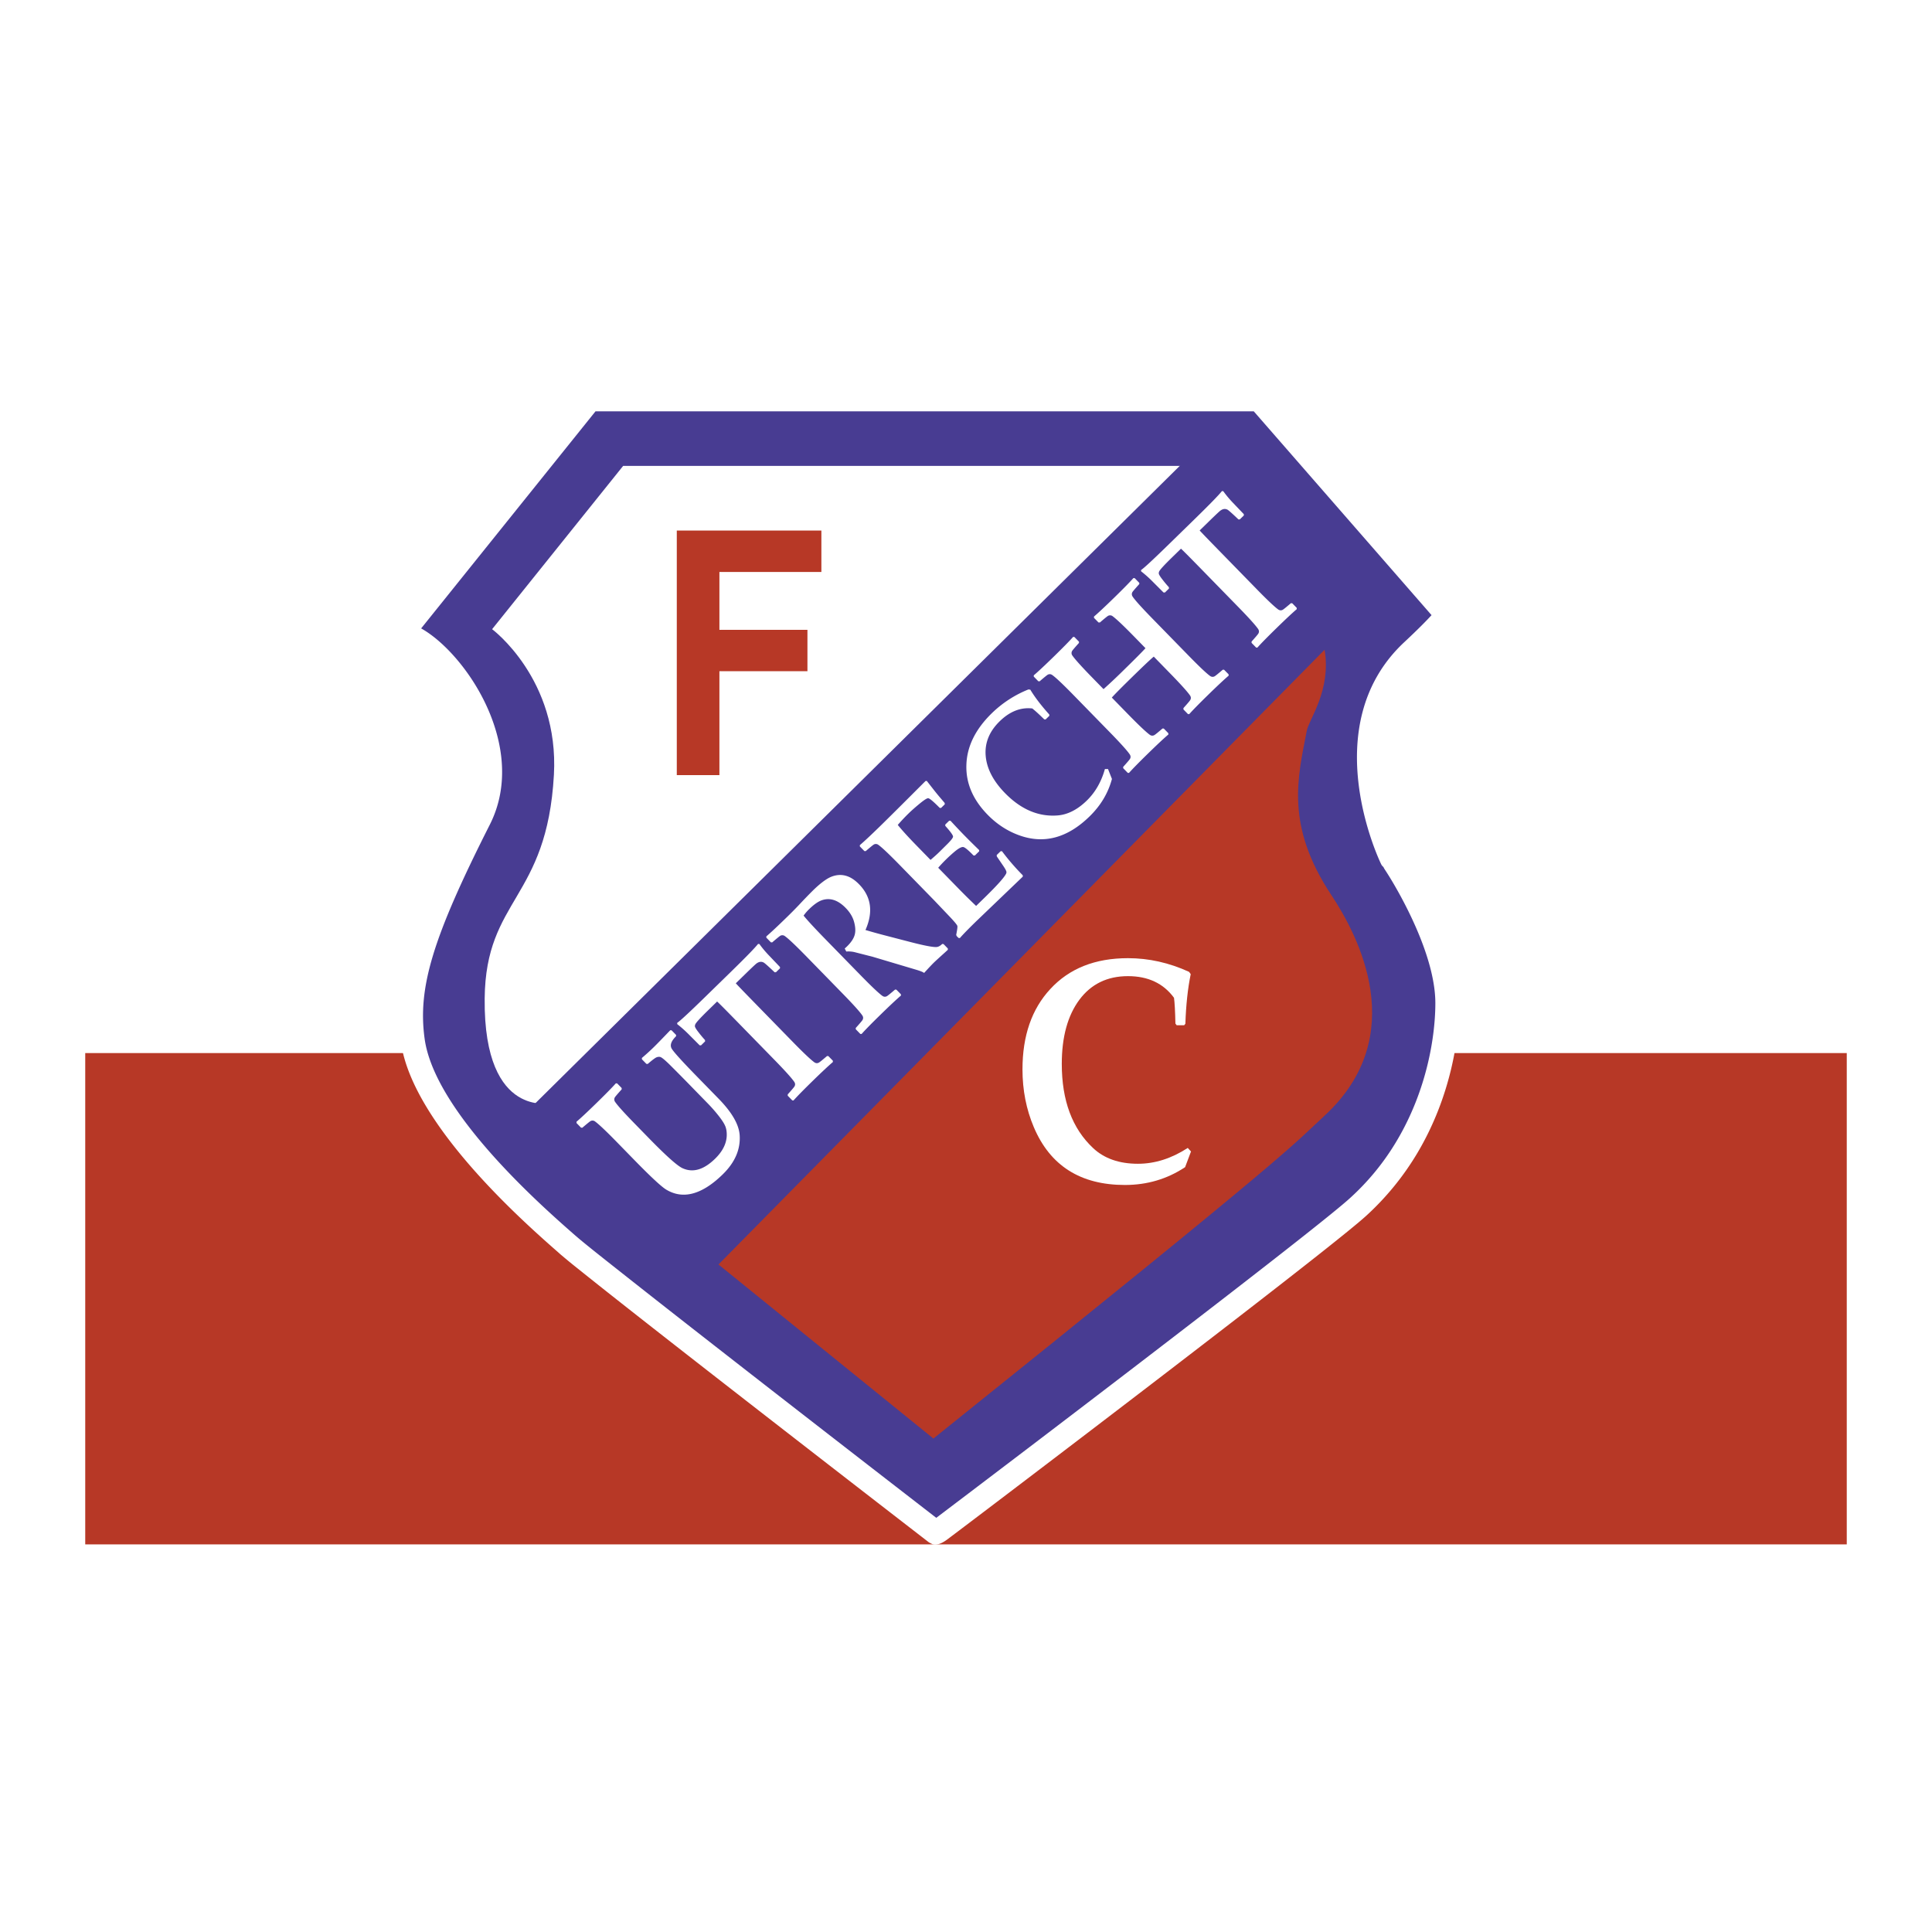 <svg xmlns="http://www.w3.org/2000/svg" width="2500" height="2500" viewBox="0 0 192.756 192.756"><path fill-rule="evenodd" clip-rule="evenodd" fill="#fff" d="M0 0h192.756v192.756H0V0z"/><path fill-rule="evenodd" clip-rule="evenodd" fill="#b73826" d="M184.252 154.084H8.504v-49.019h175.748v49.019z"/><path d="M40.055 63.232c3.705.494 11.775 10.538 7.75 18.5-5.728 11.329-7.39 16.574-6.623 22.078 1.104 7.926 12.485 17.769 15.454 20.379.687.604 2.438 2 5.656 4.541 10.27 8.106 31.107 24.203 31.107 24.203.028.007 37.672-28.512 42.057-32.479 7.387-6.679 8.943-15.796 8.943-20.369 0-6.373-5.701-14.775-5.527-14.39 0 0-6.332-12.932 2.045-20.751 2.924-2.73 3.475-3.591 3.475-3.591l-18.766-21.511H58.843l-18.788 23.39z" fill-rule="evenodd" clip-rule="evenodd" fill="#483c92"/><path d="M40.69 64.695c-.305-.155-.573-.25-.789-.279-.898-.12-1.344-1.226-.776-1.932l18.788-23.392c.14-.174.708-.449.931-.449h66.784c.203 0 .764.257.898.412l18.764 21.511c.283.324.342 1.071.113 1.431-.002.003-.623.975-3.67 3.82-7.076 6.604-2.699 17.32-1.898 19.105a.876.876 0 0 1 .139.231c.066.094.133.192.203.297.18.274.455.713.816 1.322 1.674 2.827 4.605 8.545 4.605 13.311 0 3.433-.84 9.318-4.18 14.941a27.581 27.581 0 0 1-5.149 6.31l-.002-.001-.006.007c-2.914 2.637-20.555 16.146-32.076 24.914-2.691 2.048-4.76 3.62-6.17 4.688-1.276.967-2.542 1.924-3.496 2.642-.574.431-1.077.603-1.447.497a4.348 4.348 0 0 1-.402-.206c-.061-.047-21.133-16.323-31.122-24.207a607.827 607.827 0 0 1-3.783-3.007 66.363 66.363 0 0 1-1.92-1.576v-.005l-.196-.173c.019.017.027.025-.001 0-3.323-2.917-14.498-12.73-15.648-20.925l-.001-.01c-.408-2.931-.175-5.773.914-9.364 1.055-3.479 2.927-7.681 5.827-13.415a8.93 8.93 0 0 0 .884-2.866c.388-2.914-.584-5.935-2.044-8.432-1.464-2.499-3.377-4.436-4.89-5.2zm1.328-1.999c1.825 1.017 4.001 3.228 5.619 5.995 1.695 2.898 2.818 6.45 2.353 9.946a11.313 11.313 0 0 1-1.118 3.633c-2.829 5.594-4.651 9.68-5.667 13.031-.982 3.24-1.197 5.771-.838 8.345l.001.01c1.027 7.315 11.684 16.675 14.854 19.458l.204.18.002-.003c.352.31.947.799 1.836 1.512.58.465 1.873 1.488 3.773 2.987 9.392 7.413 26.656 20.768 30.375 23.644l3.163-2.396c1.931-1.465 4.095-3.108 6.162-4.68 11.457-8.721 29.004-22.158 31.918-24.792v.002l.006-.008a24.615 24.615 0 0 0 4.7-5.75c3.07-5.169 3.844-10.574 3.844-13.725 0-4.207-2.719-9.474-4.27-12.094a30.887 30.887 0 0 0-.76-1.22 1.794 1.794 0 0 1-.152-.273.77.77 0 0 1-.229-.288c-.02-.039-6.719-13.714 2.311-22.141 1.434-1.339 2.258-2.187 2.721-2.697L125.09 41.039H59.414L42.018 62.696z" fill="#fff"/><path d="M71.683 126.158l21.443 17.366c36.417-29.197 35.669-29.116 39.007-32.193 8.674-7.998 3.361-18.013.701-22.022-4.633-6.984-3.354-11.734-2.455-16.407.223-1.156 2.455-4.036 1.777-8.076l-60.473 61.332z" fill-rule="evenodd" clip-rule="evenodd" fill="#b73826"/><path d="M54.201 110.246l64.295-63.764H62.172L49.098 62.775s6.697 4.962 6.166 14.526c-.692 12.463-6.808 12.321-6.908 22.316-.124 12.472 7.094 10.066 5.845 10.629z" fill-rule="evenodd" clip-rule="evenodd" fill="#fff"/><path fill-rule="evenodd" clip-rule="evenodd" fill="#b73826" d="M67.524 77.335V52.936h14.425v4.129H71.776v5.772h8.782v4.13h-8.782v10.368h-4.252z"/><path d="M118.826 114.884l-.588 1.564c-1.789 1.187-3.791 1.777-6.006 1.777-4.43 0-7.457-1.919-9.086-5.763-.754-1.773-1.133-3.702-1.133-5.773 0-3.353.926-6.02 2.775-8.012 1.893-2.056 4.473-3.08 7.748-3.08 2.08 0 4.113.455 6.098 1.365l.164.229c-.291 1.407-.469 3.055-.533 4.947l-.117.151h-.752l-.125-.167c-.027-1.234-.074-2.097-.141-2.573-1.059-1.443-2.592-2.159-4.594-2.159-2.059 0-3.674.784-4.848 2.358-1.168 1.574-1.754 3.708-1.754 6.4 0 3.65 1.043 6.448 3.127 8.398 1.111 1.041 2.602 1.563 4.469 1.563 1.693 0 3.354-.527 4.973-1.579l.323.354z" fill-rule="evenodd" clip-rule="evenodd" fill="#fff"/><path fill-rule="evenodd" clip-rule="evenodd" fill="#483c92" d="M120.512 43.704l-69.255 68.498 14.61 14.772 69.256-68.498-14.611-14.772z"/><path d="M67.451 103.253l.001.132c-.5.489-.642.911-.423 1.261.121.193.434.566.942 1.118.376.411.93.992 1.663 1.742l2.067 2.117c1.328 1.36 2.027 2.573 2.096 3.642.091 1.413-.472 2.715-1.694 3.906-1.115 1.089-2.178 1.738-3.192 1.949-.857.177-1.67.032-2.442-.432-.492-.299-1.556-1.289-3.197-2.971l-1.73-1.772c-1.064-1.091-1.787-1.772-2.162-2.048a.409.409 0 0 0-.467-.043c-.079.045-.35.264-.811.658l-.131-.004-.451-.462-.001-.132c.435-.369 1.104-.995 2.005-1.875.919-.897 1.559-1.549 1.917-1.953l.132.004.451.462.001.132c-.406.451-.631.717-.681.797a.414.414 0 0 0 .034.467c.264.383.931 1.119 1.996 2.209l1.38 1.414c1.692 1.733 2.798 2.723 3.322 2.972 1.041.486 2.128.176 3.265-.934.745-.728 1.132-1.489 1.166-2.292.013-.379-.038-.7-.149-.967-.112-.268-.341-.624-.693-1.068a15.36 15.36 0 0 0-1.054-1.196l-1.396-1.431a194.023 194.023 0 0 0-2.412-2.444c-.412-.404-.699-.646-.861-.73-.124-.058-.267-.056-.432.006-.14.054-.433.275-.885.662l-.132-.004-.451-.462-.001-.132c.397-.334.791-.689 1.182-1.072.294-.287.844-.852 1.649-1.691l.128.003.451.462zM75.766 94.184c.277.389.595.766.943 1.131l1.106 1.16.006.132-.403.393-.131.005c-.594-.564-.953-.884-1.075-.961-.231-.132-.471-.108-.726.076-.099.068-.506.453-1.22 1.15l-.854.833c.149.17.765.81 1.853 1.924l3.809 3.901c1.064 1.091 1.784 1.771 2.161 2.049.152.112.307.126.465.04.082-.043.353-.262.813-.656l.132.004.449.46.003.134c-.447.383-1.117 1.008-2.005 1.875-.91.889-1.552 1.543-1.923 1.96l-.121-.006-.456-.467-.001-.132c.406-.451.631-.717.676-.797.09-.156.079-.311-.03-.466-.268-.384-.931-1.12-1.996-2.21l-3.809-3.902c-1.106-1.132-1.733-1.762-1.885-1.892l-.913.891c-.76.742-1.179 1.201-1.259 1.376a.401.401 0 0 0-.039.239c.034.113.143.291.334.534.205.271.431.542.671.806l.005.132-.403.394-.138-.002-1.16-1.162a11.666 11.666 0 0 0-1.074-.948l-.012-.126c.298-.199 1.236-1.068 2.812-2.607l2.585-2.523c1.455-1.42 2.346-2.337 2.675-2.749l.135.007zM94.563 94.627l.005.132c-.03.03-.113.106-.248.229-.606.546-.982.89-1.126 1.029-.217.213-.548.562-.993 1.053-.125-.094-.384-.197-.779-.315l-4.36-1.299-1.841-.47a2.716 2.716 0 0 0-.787-.052l-.157-.3c.102-.091.177-.159.225-.206.416-.406.676-.797.774-1.172.092-.342.074-.76-.059-1.258-.131-.5-.412-.971-.845-1.414-.756-.774-1.534-1.036-2.333-.782-.38.12-.814.42-1.302.896a4.602 4.602 0 0 0-.562.653c.396.489 1.123 1.276 2.178 2.357L85.86 97.3c1.064 1.09 1.784 1.771 2.161 2.049.152.112.307.126.465.04.082-.043.353-.262.815-.658l.13.006.449.46.01.127c-.452.387-1.122 1.013-2.005 1.876-.915.893-1.557 1.547-1.923 1.96l-.125-.002-.456-.467-.003-.13c.406-.451.631-.717.678-.8.087-.153.077-.309-.032-.463-.266-.387-.931-1.12-1.996-2.21l-3.548-3.635c-1.064-1.09-1.784-1.775-2.161-2.048a.414.414 0 0 0-.465-.045c-.081.048-.352.267-.813.662l-.13-.006-.455-.467.001-.125c.443-.378 1.113-1.004 2.005-1.875a43.01 43.01 0 0 0 1.243-1.254 53.568 53.568 0 0 1 1.4-1.45c.736-.718 1.347-1.173 1.828-1.368.652-.26 1.281-.238 1.885.066.296.15.594.377.894.684 1.215 1.246 1.427 2.765.636 4.559a55.45 55.45 0 0 0 1.817.507l2.571.668c1.518.396 2.439.568 2.759.517.165-.028.334-.128.508-.299l.132.009.428.439zM99.967 84.924a22.969 22.969 0 0 0 2.074 2.403l.004.134-4.68 4.486c-.773.755-1.306 1.302-1.596 1.641l-.134-.006-.188-.192-.047-.115c.103-.522.145-.824.113-.903-.045-.125-.319-.453-.821-.98l-1.484-1.56-3.399-3.482c-1.064-1.09-1.784-1.775-2.161-2.048a.414.414 0 0 0-.465-.045c-.081.047-.352.266-.813.661l-.129-.006-.456-.467.001-.125c.457-.391 1.134-1.025 2.032-1.901.799-.78 2.305-2.278 4.521-4.496l.125-.012.661.843a25 25 0 0 0 .546.676l.579.681.01.137-.37.361-.132-.004c-.613-.619-.992-.942-1.142-.964-.11-.021-.387.153-.833.515-.446.367-.824.699-1.135 1.003-.37.361-.729.743-1.078 1.144.423.525 1.052 1.217 1.883 2.068l1.387 1.421c.358-.304.642-.558.851-.762l.83-.823c.387-.388.575-.635.563-.752-.013-.148-.271-.5-.771-1.056l-.006-.132.396-.387.132.009c.484.526.936 1.006 1.35 1.43.453.464.955.96 1.507 1.496l-.004.123-.426.417-.133-.004c-.515-.528-.852-.808-1.016-.84-.166-.031-.435.104-.813.409a15.057 15.057 0 0 0-1.696 1.656l2.047 2.096a63.03 63.03 0 0 0 1.736 1.713l.867-.846c1.24-1.212 1.953-2.007 2.131-2.387a.291.291 0 0 0 .025-.177c-.02-.104-.111-.28-.277-.529l-.682-1.002-.01-.137.391-.38h.135v-.003zM110.549 76.729l.389.988c-.377 1.408-1.121 2.653-2.232 3.737-2.221 2.168-4.578 2.79-7.078 1.863-1.154-.425-2.189-1.105-3.096-2.034-1.467-1.503-2.171-3.151-2.115-4.951.049-1.848.895-3.571 2.537-5.173a11.154 11.154 0 0 1 3.654-2.373l.184.022c.469.773 1.102 1.599 1.896 2.48l.008.125-.377.368-.135-.013c-.555-.541-.955-.904-1.197-1.086-1.162-.128-2.244.301-3.248 1.281-1.033 1.007-1.5 2.15-1.398 3.43.104 1.277.744 2.521 1.922 3.729 1.598 1.637 3.346 2.381 5.244 2.235 1.014-.077 1.988-.572 2.926-1.486.85-.829 1.449-1.878 1.803-3.142h.313zM122.578 67.278l.004.134c-.447.382-1.117 1.008-2.006 1.875-.91.889-1.553 1.542-1.922 1.959h-.129l-.455-.467.006-.138c.406-.451.631-.717.676-.798.09-.156.08-.311-.029-.465-.268-.384-.932-1.12-1.996-2.21l-1.615-1.656c-.24.189-.941.849-2.102 1.982-1.07 1.046-1.768 1.749-2.084 2.104l1.615 1.656c1.064 1.09 1.785 1.771 2.162 2.048.152.112.307.126.465.041.082-.043.354-.262.816-.659l.129.006.449.46.01.128c-.453.386-1.121 1.012-2.006 1.875-.914.893-1.557 1.547-1.924 1.96l-.125-.002-.455-.467-.004-.129c.406-.451.633-.717.68-.799.088-.154.076-.309-.033-.464-.266-.386-.93-1.12-1.994-2.21l-3.549-3.634c-1.064-1.09-1.783-1.775-2.162-2.048-.152-.113-.307-.127-.465-.045-.08.047-.352.266-.812.662l-.129-.007-.457-.467.002-.125c.436-.37 1.104-.996 2.006-1.875.922-.901 1.564-1.555 1.922-1.959l.121.006.463.474-.004.123c-.408.453-.633.719-.68.797a.41.41 0 0 0 .031.468c.266.382.932 1.12 1.996 2.21l1.105 1.132a53.225 53.225 0 0 0 1.898-1.784c1.24-1.212 2.002-1.978 2.287-2.301l-1.105-1.132c-1.064-1.091-1.787-1.773-2.162-2.049a.413.413 0 0 0-.467-.043c-.08.045-.352.264-.812.659l-.137.002-.457-.466.004-.127c.439-.374 1.109-.999 2.006-1.875.928-.906 1.566-1.558 1.924-1.96h.127l.461.474.002.118c-.414.46-.643.728-.688.804-.086.156-.074.311.033.466.264.384.932 1.12 1.996 2.21l3.549 3.635c1.064 1.09 1.781 1.772 2.16 2.048.152.112.307.127.463.043.084-.045.355-.264.816-.659l.131.004.45.457zM122.045 49.005c.277.389.594.766.941 1.131l1.107 1.159.006.132-.404.394-.131.005c-.594-.565-.951-.884-1.074-.961-.23-.132-.471-.108-.725.076-.1.069-.508.453-1.221 1.15l-.854.833c.148.17.764.81 1.852 1.924l3.811 3.902c1.062 1.09 1.783 1.771 2.16 2.048.152.112.307.126.465.041.082-.043.354-.262.814-.657l.131.004.449.459.002.134c-.447.382-1.115 1.008-2.004 1.875-.91.889-1.553 1.543-1.924 1.96l-.121-.006-.455-.467v-.132c.404-.451.631-.717.676-.797.09-.156.078-.311-.029-.466-.27-.384-.932-1.12-1.996-2.209l-3.809-3.902c-1.107-1.132-1.734-1.762-1.887-1.892l-.912.891c-.76.742-1.18 1.201-1.26 1.376a.397.397 0 0 0-.037.239c.033.113.143.291.334.534.205.271.43.542.672.806l.004.132-.402.394-.139-.002-1.16-1.162a11.553 11.553 0 0 0-1.074-.948l-.012-.126c.299-.199 1.236-1.069 2.812-2.608l2.586-2.523c1.453-1.42 2.346-2.336 2.674-2.749l.134.008z" fill-rule="evenodd" clip-rule="evenodd" fill="#fff"/></svg>